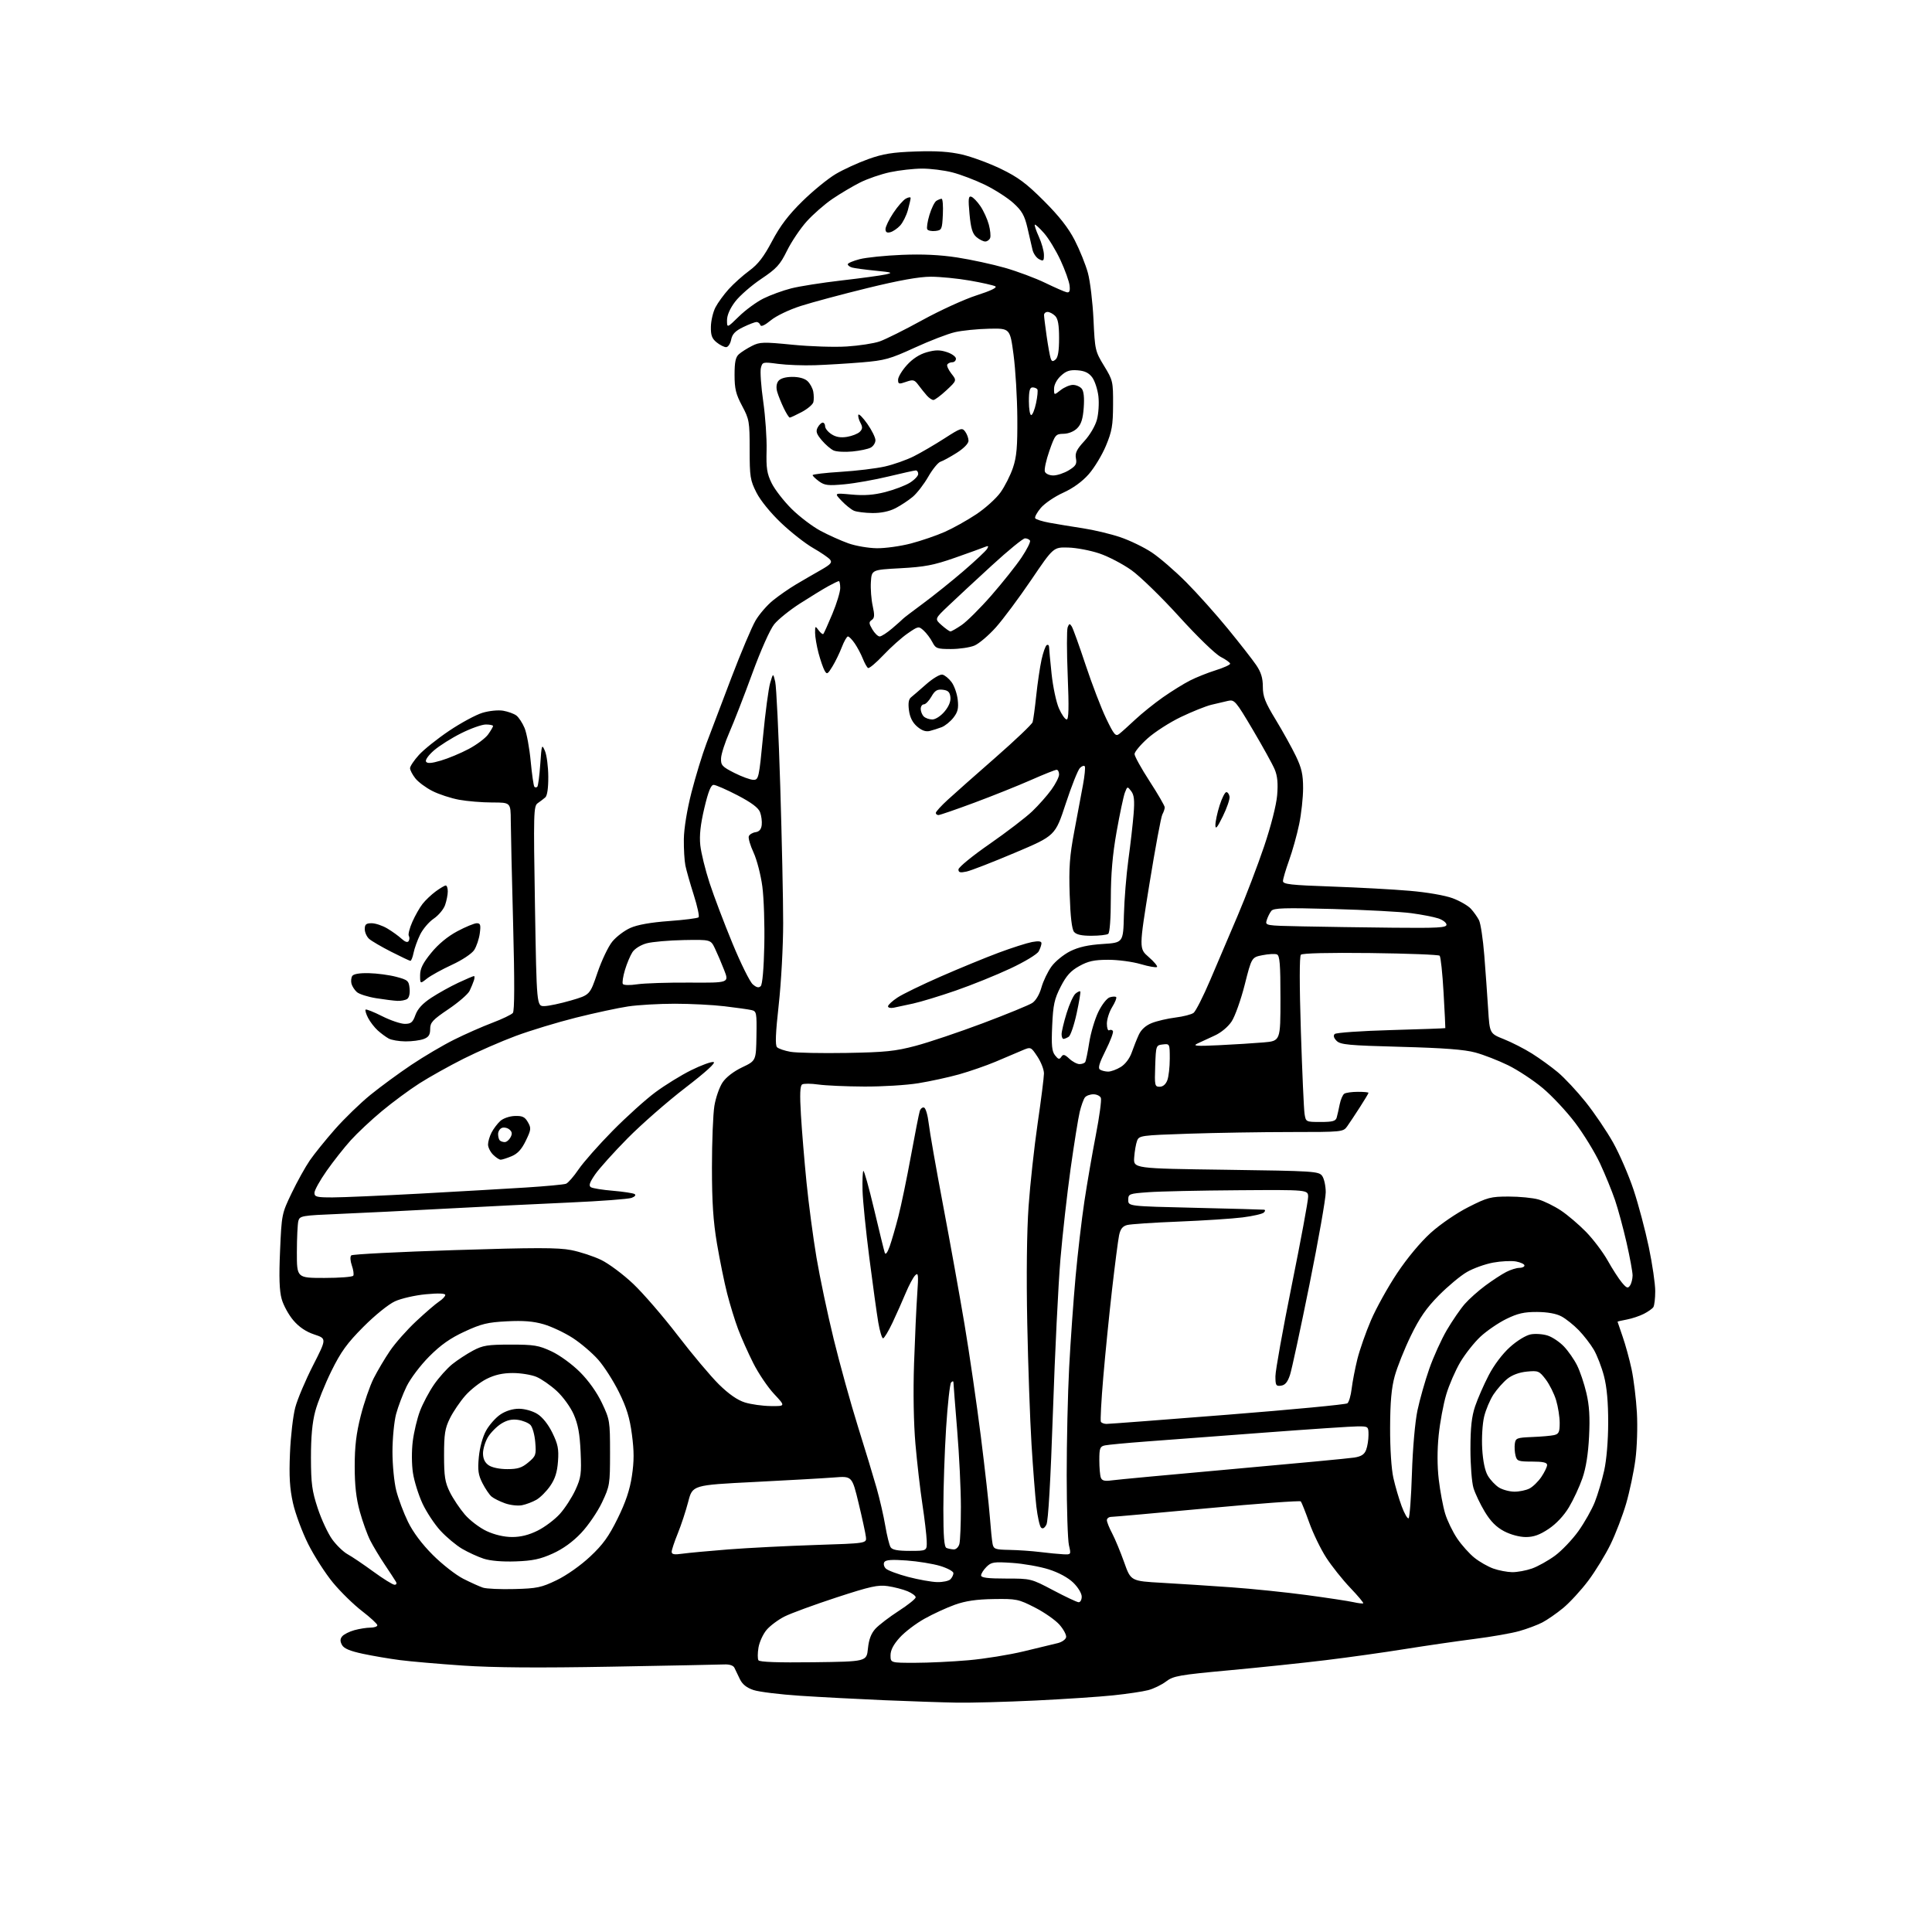 <?xml version="1.0" encoding="UTF-8" standalone="no"?>
<svg 
  version="1.1" 
  xmlns="http://www.w3.org/2000/svg" 
  xmlns:xlink="http://www.w3.org/1999/xlink" 
  xmlns:svg="http://www.w3.org/2000/svg"
  xmlns:rdf="http://www.w3.org/1999/02/22-rdf-syntax-ns#"
  xmlns:cc="http://creativecommons.org/ns#"
  xmlns:dc="http://purl.org/dc/elements/1.1/"
  viewBox="0 0 768 768"
  width="768"
  height="768"
>
<style>svg {background-color: white; }</style>"
<path stroke="none" fill="black" fill-rule="evenodd" d="M380.50,676.83C375.00,676.74 361.95,676.30 351.50,675.86C341.05,675.41 325.98,674.62 318.00,674.09C310.02,673.57 301.72,672.54 299.54,671.82C296.82,670.92 295.11,669.55 294.12,667.50C293.33,665.85 292.36,663.83 291.96,663.00C291.52,662.05 290.00,661.55 287.88,661.64C286.02,661.72 265.82,662.12 243.00,662.53C213.96,663.05 196.24,662.92 184.00,662.09C174.38,661.43 163.12,660.46 159.00,659.92C154.88,659.39 148.24,658.26 144.25,657.41C139.05,656.30 136.69,655.30 135.93,653.87C135.15,652.42 135.18,651.48 136.04,650.45C136.69,649.67 138.86,648.58 140.86,648.02C142.86,647.47 145.74,647.01 147.25,647.01C148.76,647.00 150.00,646.58 150.00,646.06C150.00,645.54 147.27,643.01 143.93,640.44C140.59,637.88 135.39,632.79 132.37,629.14C129.35,625.49 124.92,618.59 122.52,613.81C120.13,609.03 117.40,601.69 116.46,597.48C115.17,591.66 114.88,586.95 115.27,577.67C115.54,570.98 116.49,562.80 117.37,559.50C118.24,556.20 121.42,548.69 124.42,542.81C129.87,532.12 129.87,532.12 124.95,530.48C121.65,529.39 118.90,527.54 116.63,524.88C114.76,522.70 112.66,518.87 111.97,516.38C111.05,513.12 110.87,507.71 111.33,497.20C111.95,482.76 112.01,482.45 115.94,474.27C118.13,469.71 121.38,463.86 123.16,461.27C124.94,458.68 129.46,453.09 133.19,448.85C136.93,444.61 143.25,438.48 147.24,435.24C151.24,431.99 158.56,426.62 163.53,423.29C168.50,419.96 176.15,415.45 180.53,413.27C184.91,411.09 191.73,408.08 195.68,406.59C199.62,405.10 203.31,403.33 203.87,402.66C204.55,401.84 204.58,390.27 203.98,367.47C203.48,348.79 203.06,330.24 203.04,326.25C203.00,319.00 203.00,319.00 195.68,319.00C191.66,319.00 185.72,318.51 182.47,317.91C179.23,317.31 174.47,315.75 171.89,314.44C169.31,313.14 166.25,310.87 165.10,309.40C163.94,307.93 163.00,306.12 163.00,305.37C163.00,304.62 164.58,302.25 166.52,300.11C168.45,297.97 173.86,293.65 178.53,290.51C183.20,287.37 189.16,284.15 191.76,283.36C194.43,282.55 198.03,282.19 200.00,282.52C201.93,282.85 204.28,283.70 205.24,284.41C206.20,285.12 207.67,287.36 208.52,289.39C209.37,291.42 210.47,297.38 210.96,302.64C211.46,307.90 212.12,312.46 212.43,312.77C212.75,313.08 213.27,313.07 213.59,312.74C213.91,312.42 214.44,308.41 214.76,303.83C215.30,295.93 215.40,295.65 216.62,298.50C217.33,300.15 217.93,304.74 217.95,308.71C217.98,313.29 217.54,316.31 216.75,316.99C216.06,317.59 214.71,318.62 213.75,319.28C212.11,320.42 212.04,323.06 212.66,360.25C213.33,400.00 213.33,400.00 216.41,399.94C218.11,399.91 222.88,398.89 227.00,397.69C234.50,395.50 234.50,395.50 237.50,386.67C239.15,381.82 241.80,376.25 243.39,374.31C244.97,372.36 248.22,369.90 250.61,368.85C253.45,367.59 258.78,366.65 265.98,366.13C272.04,365.69 277.31,365.02 277.70,364.64C278.08,364.25 277.21,360.24 275.77,355.72C274.33,351.20 272.84,345.95 272.45,344.05C272.07,342.15 271.79,337.43 271.84,333.55C271.90,329.30 273.10,321.94 274.87,315.00C276.49,308.68 279.17,299.90 280.83,295.50C282.49,291.10 286.95,279.35 290.74,269.39C294.54,259.43 298.85,249.22 300.33,246.70C301.80,244.18 304.92,240.57 307.26,238.68C309.59,236.78 313.75,233.90 316.50,232.27C319.25,230.64 323.66,228.08 326.31,226.58C330.23,224.35 330.90,223.59 329.94,222.43C329.29,221.65 326.26,219.58 323.20,217.83C320.13,216.07 314.42,211.60 310.50,207.87C306.29,203.87 302.28,198.94 300.69,195.79C298.22,190.91 298.00,189.49 298.00,178.72C298.00,167.57 297.84,166.67 295.00,161.34C292.52,156.70 292.00,154.55 292.00,149.01C292.00,143.88 292.41,141.95 293.75,140.78C294.71,139.93 297.03,138.46 298.91,137.51C302.02,135.93 303.43,135.89 315.07,137.04C322.08,137.74 331.80,138.05 336.66,137.73C341.52,137.42 347.38,136.52 349.67,135.72C351.97,134.93 359.62,131.12 366.67,127.24C373.73,123.36 383.44,118.93 388.25,117.39C393.83,115.60 396.52,114.31 395.65,113.82C394.90,113.40 390.34,112.37 385.51,111.53C380.69,110.69 373.70,110.00 369.99,110.00C365.39,110.00 357.42,111.43 344.87,114.50C334.77,116.97 322.82,120.18 318.33,121.62C313.66,123.12 308.55,125.57 306.40,127.34C303.99,129.33 302.50,130.00 302.24,129.22C302.02,128.55 301.34,128.00 300.73,128.00C300.13,128.00 297.74,128.91 295.43,130.03C292.27,131.56 291.09,132.80 290.64,135.03C290.32,136.66 289.41,138.00 288.64,138.00C287.86,138.00 286.16,137.14 284.86,136.09C283.00,134.58 282.52,133.26 282.59,129.84C282.64,127.45 283.46,124.01 284.40,122.19C285.34,120.37 287.72,117.11 289.67,114.94C291.63,112.77 295.32,109.47 297.88,107.59C301.35,105.04 303.62,102.09 306.92,95.84C310.12,89.79 313.42,85.44 318.96,80.00C323.15,75.88 329.12,71.01 332.21,69.18C335.30,67.35 341.13,64.68 345.17,63.24C351.03,61.14 354.81,60.53 364.00,60.22C372.30,59.93 377.45,60.28 382.50,61.45C386.35,62.35 393.28,64.91 397.91,67.15C404.68,70.42 408.01,72.90 414.97,79.86C421.03,85.91 424.70,90.59 427.22,95.50C429.20,99.35 431.56,105.20 432.46,108.50C433.36,111.80 434.35,120.12 434.68,127.00C435.24,139.15 435.36,139.66 438.88,145.43C442.39,151.17 442.50,151.66 442.46,160.93C442.43,169.09 442.01,171.49 439.62,177.21C438.08,180.91 435.00,185.99 432.78,188.51C430.19,191.45 426.55,194.09 422.60,195.88C419.22,197.41 415.23,200.13 413.72,201.92C412.22,203.71 411.22,205.55 411.51,206.02C411.80,206.48 414.39,207.30 417.27,207.82C420.15,208.35 426.07,209.32 430.44,209.99C434.81,210.65 441.51,212.25 445.32,213.54C449.14,214.83 454.79,217.57 457.87,219.62C460.96,221.67 467.10,226.98 471.52,231.42C475.94,235.86 483.42,244.22 488.14,250.00C492.87,255.78 497.92,262.25 499.37,264.39C501.29,267.22 502.00,269.55 502.00,272.98C502.00,276.87 502.88,279.13 507.11,286.09C509.92,290.72 513.52,297.20 515.11,300.50C517.42,305.30 518.00,307.86 518.00,313.29C518.00,317.03 517.30,323.50 516.43,327.67C515.57,331.83 513.77,338.28 512.43,341.99C511.10,345.71 510.00,349.42 510.00,350.24C510.00,351.50 513.09,351.85 529.25,352.41C539.84,352.78 553.85,353.54 560.38,354.11C567.31,354.70 574.44,355.94 577.47,357.07C580.33,358.14 583.59,360.03 584.71,361.26C585.83,362.49 587.28,364.52 587.92,365.78C588.57,367.03 589.52,373.33 590.03,379.78C590.54,386.22 591.23,395.85 591.56,401.17C592.17,410.84 592.17,410.84 597.84,413.10C600.95,414.34 605.98,416.91 609.00,418.81C612.02,420.71 616.64,424.05 619.26,426.24C621.88,428.42 626.85,433.74 630.31,438.06C633.77,442.39 638.69,449.65 641.25,454.21C643.80,458.77 647.46,467.23 649.38,473.00C651.30,478.77 654.02,489.02 655.43,495.77C656.84,502.51 657.99,510.39 657.98,513.27C657.98,516.14 657.64,519.00 657.23,519.61C656.83,520.22 655.13,521.42 653.47,522.27C651.80,523.13 648.76,524.14 646.72,524.53C644.67,524.91 643.00,525.30 643.00,525.40C643.00,525.49 643.91,528.16 645.02,531.32C646.13,534.48 647.73,540.32 648.58,544.29C649.42,548.25 650.37,556.00 650.69,561.50C651.01,567.14 650.75,575.33 650.09,580.28C649.45,585.11 647.80,592.93 646.43,597.66C645.05,602.39 642.26,609.69 640.22,613.88C638.18,618.07 634.19,624.58 631.36,628.35C628.53,632.12 624.04,637.00 621.39,639.20C618.73,641.39 614.96,644.00 613.00,645.00C611.04,646.00 606.98,647.52 603.97,648.37C600.96,649.23 592.88,650.65 586.00,651.52C579.12,652.40 566.75,654.20 558.50,655.52C550.25,656.85 536.08,658.84 527.00,659.94C517.92,661.05 500.65,662.86 488.60,663.97C468.66,665.81 466.42,666.21 463.53,668.41C461.79,669.74 458.59,671.29 456.43,671.86C454.27,672.43 448.00,673.36 442.50,673.93C437.00,674.51 423.05,675.43 411.50,675.99C399.95,676.54 386.00,676.92 380.50,676.83zM323.32,660.77C344.50,660.50 344.50,660.50 345.02,655.31C345.39,651.67 346.29,649.31 348.02,647.42C349.39,645.95 353.54,642.77 357.25,640.37C360.96,637.98 364.00,635.54 364.00,634.96C364.00,634.37 362.54,633.29 360.75,632.54C358.96,631.80 355.45,630.88 352.93,630.51C349.04,629.93 346.01,630.60 332.43,635.04C323.67,637.91 314.42,641.30 311.88,642.58C309.34,643.86 306.12,646.26 304.72,647.92C303.33,649.57 301.88,652.73 301.51,654.93C301.14,657.13 301.13,659.40 301.49,659.98C301.92,660.69 309.25,660.95 323.32,660.77zM363.75,660.99C369.11,660.99 378.68,660.53 385.00,659.97C391.32,659.42 401.23,657.82 407.00,656.42C412.77,655.03 418.85,653.56 420.49,653.16C422.14,652.76 423.63,651.70 423.80,650.81C423.97,649.92 422.78,647.69 421.16,645.85C419.54,644.01 415.13,640.92 411.36,639.00C404.85,635.68 404.03,635.51 395.00,635.65C388.19,635.75 383.83,636.39 379.60,637.90C376.36,639.05 370.91,641.56 367.50,643.47C364.08,645.37 359.65,648.75 357.65,650.97C355.16,653.72 354.00,655.96 354.00,658.00C354.00,661.00 354.00,661.00 363.75,660.99zM541.91,637.34C542.13,637.16 539.81,634.38 536.74,631.17C533.67,627.95 529.37,622.55 527.18,619.16C525.00,615.78 521.96,609.52 520.44,605.25C518.92,600.99 517.41,597.20 517.09,596.83C516.76,596.46 500.07,597.69 480.00,599.56C459.93,601.43 442.71,602.97 441.75,602.98C440.79,602.99 440.00,603.58 440.00,604.29C440.00,605.00 440.94,607.36 442.10,609.54C443.25,611.72 445.39,616.88 446.86,621.00C449.51,628.50 449.51,628.50 462.01,629.20C468.88,629.59 481.25,630.39 489.50,630.98C497.75,631.57 511.25,632.96 519.50,634.07C527.75,635.18 536.08,636.44 538.00,636.88C539.92,637.31 541.68,637.52 541.91,637.34zM428.75,636.91C429.44,636.96 430.00,635.96 430.00,634.70C430.00,633.39 428.54,630.98 426.64,629.13C424.56,627.12 420.83,625.10 416.89,623.85C413.37,622.73 406.85,621.58 402.38,621.28C395.03,620.79 394.06,620.94 392.13,622.87C390.96,624.04 390.00,625.56 390.00,626.25C390.00,627.17 392.65,627.50 399.92,627.50C409.80,627.50 409.88,627.52 418.67,632.16C423.53,634.73 428.06,636.87 428.75,636.91zM204.50,631.67C213.46,631.44 215.21,631.07 221.29,628.14C225.21,626.25 230.82,622.30 234.56,618.79C239.67,614.02 242.00,610.78 245.53,603.61C248.72,597.14 250.36,592.25 251.19,586.74C252.08,580.84 252.08,576.89 251.20,570.24C250.33,563.61 249.09,559.56 246.07,553.45C243.89,549.02 240.17,543.20 237.81,540.52C235.45,537.84 230.89,533.95 227.68,531.87C224.46,529.79 219.29,527.35 216.17,526.43C212.02,525.22 208.08,524.90 201.50,525.24C193.84,525.63 191.34,526.24 184.70,529.31C179.01,531.94 175.20,534.62 170.63,539.21C167.12,542.73 163.16,547.98 161.62,551.13C160.11,554.23 158.24,559.18 157.45,562.13C156.67,565.08 156.02,571.79 156.01,577.04C156.01,582.34 156.68,589.23 157.52,592.54C158.36,595.82 160.45,601.40 162.18,604.94C164.20,609.09 167.72,613.79 172.05,618.12C175.76,621.83 181.20,626.08 184.15,627.58C187.09,629.07 190.62,630.67 192.00,631.12C193.38,631.57 199.00,631.82 204.50,631.67zM156.81,629.96C157.58,629.98 157.82,629.49 157.38,628.75C156.98,628.06 154.99,625.02 152.97,622.00C150.94,618.98 148.33,614.63 147.17,612.35C146.01,610.07 144.15,604.91 143.03,600.87C141.58,595.62 141.00,590.52 141.00,582.90C141.00,574.96 141.61,569.85 143.40,562.79C144.72,557.58 147.03,550.89 148.54,547.91C150.05,544.93 152.96,540.01 155.03,536.97C157.09,533.93 161.77,528.64 165.43,525.22C169.09,521.79 173.19,518.27 174.54,517.38C175.89,516.50 177.00,515.32 177.00,514.77C177.00,514.12 174.25,514.02 169.26,514.49C165.00,514.89 159.49,516.15 157.01,517.29C154.45,518.46 149.03,522.84 144.46,527.43C137.96,533.96 135.53,537.32 131.74,545.00C129.16,550.23 126.27,557.42 125.32,561.00C124.12,565.49 123.60,571.21 123.61,579.50C123.64,589.78 124.02,592.66 126.31,599.59C127.78,604.04 130.37,609.59 132.06,611.93C133.75,614.26 136.51,616.92 138.19,617.84C139.86,618.75 144.44,621.84 148.37,624.71C152.29,627.57 156.09,629.94 156.81,629.96zM372.55,628.91C374.78,628.96 377.14,628.46 377.80,627.80C378.46,627.14 379.00,626.03 379.00,625.34C379.00,624.65 376.64,623.37 373.75,622.49C370.86,621.62 364.85,620.64 360.39,620.32C354.50,619.89 352.08,620.06 351.53,620.96C351.11,621.64 351.38,622.79 352.13,623.53C352.88,624.27 356.88,625.76 361.00,626.85C365.12,627.93 370.32,628.86 372.55,628.91zM601.12,624.96C603.12,624.98 606.65,624.33 608.98,623.51C611.31,622.69 615.43,620.39 618.13,618.41C620.83,616.42 625.02,612.02 627.45,608.63C629.87,605.23 632.80,600.04 633.97,597.07C635.14,594.11 636.80,588.50 637.68,584.60C638.63,580.33 639.27,572.72 639.28,565.50C639.29,557.41 638.75,551.39 637.61,547.02C636.69,543.46 634.86,538.74 633.56,536.52C632.26,534.31 629.56,530.81 627.55,528.75C625.55,526.69 622.47,524.23 620.70,523.29C618.64,522.18 615.18,521.56 611.00,521.53C605.86,521.51 603.31,522.09 598.78,524.31C595.64,525.85 591.03,529.00 588.54,531.31C586.06,533.61 582.43,538.20 580.48,541.49C578.54,544.78 576.02,550.57 574.90,554.35C573.77,558.13 572.42,565.40 571.90,570.49C571.29,576.43 571.30,582.78 571.93,588.13C572.47,592.73 573.61,598.82 574.46,601.65C575.32,604.48 577.48,608.95 579.26,611.58C581.04,614.21 584.13,617.66 586.13,619.25C588.12,620.85 591.50,622.77 593.63,623.53C595.76,624.29 599.13,624.93 601.12,624.96zM205.00,620.68C199.70,620.87 194.92,620.46 192.29,619.61C189.97,618.85 186.12,617.09 183.73,615.69C181.34,614.29 177.46,611.05 175.11,608.50C172.75,605.95 169.54,601.08 167.95,597.68C166.37,594.28 164.66,588.82 164.16,585.55C163.63,582.14 163.60,576.73 164.08,572.92C164.54,569.25 165.83,563.84 166.95,560.90C168.07,557.95 170.57,553.24 172.50,550.43C174.44,547.61 177.72,543.95 179.78,542.29C181.85,540.63 185.56,538.20 188.02,536.89C191.92,534.81 193.85,534.50 203.00,534.50C212.32,534.50 214.15,534.80 219.27,537.20C222.53,538.73 227.44,542.31 230.56,545.43C233.99,548.86 237.30,553.52 239.29,557.73C242.39,564.27 242.50,564.94 242.50,577.50C242.50,590.05 242.39,590.73 239.30,597.26C237.54,600.98 233.81,606.43 231.02,609.38C227.70,612.90 223.79,615.72 219.72,617.56C214.79,619.79 211.74,620.44 205.00,620.68zM271.25,617.62C273.59,617.29 281.80,616.53 289.50,615.92C297.20,615.32 312.73,614.53 324.00,614.16C344.50,613.50 344.50,613.50 344.22,611.00C344.07,609.62 342.77,603.61 341.33,597.63C338.71,586.75 338.71,586.75 331.60,587.31C327.70,587.62 313.43,588.43 299.90,589.11C275.29,590.35 275.29,590.35 273.58,596.97C272.63,600.61 270.77,606.27 269.44,609.54C268.10,612.82 267.01,616.11 267.00,616.86C267.00,617.90 268.03,618.08 271.25,617.62zM422.64,617.85C425.78,618.00 425.79,617.99 424.92,614.25C424.44,612.19 424.04,599.70 424.03,586.50C424.02,573.30 424.46,553.95 425.01,543.50C425.56,533.05 426.71,516.85 427.56,507.50C428.41,498.15 429.99,484.65 431.07,477.50C432.15,470.35 434.19,458.52 435.61,451.21C437.03,443.91 437.93,437.27 437.62,436.46C437.32,435.66 435.98,435.00 434.65,435.00C433.33,435.00 431.80,435.56 431.27,436.25C430.73,436.94 429.80,439.52 429.20,442.00C428.61,444.48 426.98,454.60 425.59,464.50C424.21,474.40 422.38,490.60 421.54,500.50C420.70,510.40 419.35,537.72 418.56,561.21C417.62,588.72 416.70,604.69 415.96,606.07C415.20,607.49 414.48,607.88 413.83,607.23C413.28,606.68 412.45,602.92 411.97,598.87C411.50,594.82 410.63,583.66 410.04,574.08C409.45,564.49 408.69,542.89 408.35,526.08C407.97,506.92 408.17,489.53 408.88,479.50C409.50,470.70 411.13,455.85 412.49,446.50C413.86,437.15 414.98,428.25 414.99,426.73C415.00,425.20 413.83,422.18 412.39,420.01C409.78,416.07 409.78,416.07 406.14,417.64C404.14,418.51 399.45,420.50 395.72,422.06C391.98,423.63 385.48,425.88 381.27,427.07C377.05,428.25 369.75,429.84 365.05,430.60C360.35,431.37 350.65,431.96 343.50,431.92C336.35,431.89 328.14,431.52 325.27,431.11C322.39,430.70 319.51,430.69 318.87,431.08C318.03,431.60 317.89,434.96 318.38,443.15C318.75,449.39 319.75,461.48 320.60,470.00C321.45,478.52 323.23,491.97 324.56,499.87C325.89,507.77 328.98,522.40 331.42,532.37C333.86,542.34 338.18,557.92 341.02,567.00C343.87,576.08 347.22,587.11 348.47,591.53C349.72,595.95 351.28,602.71 351.92,606.56C352.57,610.40 353.52,614.22 354.02,615.03C354.67,616.09 356.81,616.50 361.71,616.50C368.50,616.50 368.50,616.50 368.38,612.50C368.31,610.30 367.55,603.77 366.67,598.00C365.79,592.23 364.55,581.42 363.90,574.00C363.18,565.69 362.97,553.38 363.35,542.00C363.70,531.83 364.26,519.45 364.61,514.50C365.16,506.60 365.05,505.68 363.77,507.00C362.97,507.82 361.29,510.98 360.03,514.00C358.77,517.02 356.42,522.31 354.80,525.75C353.18,529.19 351.48,532.00 351.03,532.00C350.58,532.00 349.73,529.19 349.14,525.75C348.55,522.31 346.95,510.73 345.57,500.00C344.19,489.27 342.98,477.23 342.87,473.24C342.77,469.25 342.92,465.75 343.20,465.46C343.49,465.17 345.41,472.04 347.47,480.72C349.52,489.40 351.43,497.18 351.71,498.00C352.02,498.94 352.75,498.00 353.65,495.50C354.43,493.30 356.00,487.90 357.13,483.50C358.26,479.10 360.50,468.30 362.11,459.50C363.72,450.70 365.30,442.69 365.61,441.69C365.92,440.70 366.69,440.06 367.33,440.28C367.98,440.49 368.80,443.33 369.18,446.58C369.55,449.84 372.11,464.43 374.87,479.00C377.63,493.57 381.48,514.95 383.42,526.50C385.36,538.05 388.27,558.08 389.90,571.00C391.52,583.92 393.14,598.33 393.48,603.00C393.83,607.67 394.32,612.51 394.57,613.75C394.99,615.78 395.65,616.01 401.27,616.11C404.70,616.17 410.20,616.55 413.50,616.96C416.80,617.37 420.92,617.77 422.64,617.85zM379.13,615.92C380.03,615.96 381.04,614.99 381.37,613.75C381.70,612.51 381.97,605.88 381.97,599.00C381.97,592.12 381.31,578.40 380.49,568.50C379.68,558.60 379.01,550.07 379.01,549.55C379.00,548.95 378.66,548.95 378.09,549.55C377.59,550.07 376.69,558.22 376.09,567.65C375.49,577.08 375.00,591.56 375.00,599.82C375.00,610.89 375.33,614.97 376.25,615.34C376.94,615.62 378.24,615.88 379.13,615.92zM203.55,610.99C206.99,611.00 210.25,610.18 213.74,608.44C216.56,607.04 220.53,604.05 222.55,601.81C224.57,599.57 227.35,595.28 228.73,592.28C230.98,587.37 231.18,585.87 230.80,577.16C230.48,569.97 229.78,566.17 228.07,562.27C226.79,559.35 223.81,555.24 221.33,552.95C218.88,550.69 215.24,548.16 213.23,547.32C211.23,546.49 207.01,545.80 203.85,545.80C199.84,545.80 196.71,546.50 193.43,548.14C190.86,549.43 187.05,552.41 184.97,554.77C182.89,557.14 180.14,561.19 178.86,563.78C176.88,567.77 176.52,570.04 176.52,578.50C176.52,586.92 176.89,589.23 178.82,593.14C180.08,595.69 182.75,599.68 184.75,602.02C186.75,604.36 190.66,607.33 193.44,608.63C196.64,610.11 200.36,610.98 203.55,610.99zM606.54,611.00C604.06,611.00 600.50,610.05 597.91,608.69C594.80,607.05 592.53,604.77 590.22,600.94C588.42,597.95 586.40,593.70 585.73,591.50C585.06,589.30 584.52,582.33 584.52,576.00C584.53,567.44 585.01,563.09 586.39,559.00C587.41,555.98 589.83,550.45 591.77,546.71C593.87,542.65 597.26,538.15 600.22,535.50C603.07,532.93 606.56,530.80 608.51,530.43C610.36,530.09 613.39,530.30 615.26,530.92C617.12,531.53 620.03,533.49 621.71,535.27C623.40,537.05 625.74,540.40 626.90,542.73C628.07,545.05 629.74,550.00 630.61,553.73C631.78,558.68 632.07,563.32 631.68,571.00C631.34,577.94 630.44,583.58 629.03,587.63C627.86,591.00 625.46,596.18 623.69,599.13C621.69,602.48 618.66,605.72 615.63,607.75C612.06,610.14 609.65,611.00 606.54,611.00zM559.93,603.54C560.36,603.28 560.96,595.29 561.26,585.78C561.58,575.73 562.50,565.22 563.46,560.67C564.37,556.36 566.48,548.93 568.14,544.17C569.80,539.40 572.96,532.44 575.15,528.70C577.35,524.96 580.56,520.29 582.29,518.32C584.02,516.35 587.70,513.07 590.47,511.03C593.23,508.98 596.94,506.56 598.70,505.65C600.46,504.74 602.82,504.00 603.95,504.00C605.08,504.00 606.00,503.57 606.00,503.05C606.00,502.52 604.50,501.81 602.66,501.46C600.83,501.12 596.71,501.32 593.51,501.91C590.31,502.50 585.63,504.19 583.10,505.66C580.57,507.12 575.55,511.31 571.95,514.95C566.98,519.98 564.29,523.87 560.81,531.04C558.28,536.24 555.42,543.42 554.43,547.00C553.12,551.75 552.63,557.27 552.59,567.50C552.56,575.77 553.09,583.95 553.89,587.50C554.63,590.80 556.11,595.87 557.19,598.76C558.27,601.66 559.50,603.81 559.93,603.54zM207.50,598.35C205.85,598.67 202.81,598.33 200.74,597.58C198.67,596.84 196.28,595.65 195.42,594.93C194.56,594.22 192.93,591.82 191.80,589.61C190.11,586.30 189.85,584.46 190.34,579.21C190.70,575.42 191.86,571.16 193.22,568.71C194.47,566.44 197.03,563.55 198.90,562.29C201.03,560.86 203.78,560.00 206.28,560.00C208.55,560.00 211.69,560.88 213.58,562.05C215.65,563.33 217.91,566.17 219.57,569.56C221.79,574.10 222.17,576.00 221.81,580.92C221.50,585.22 220.65,587.89 218.71,590.69C217.25,592.81 214.80,595.27 213.27,596.16C211.75,597.04 209.15,598.03 207.50,598.35zM602.00,592.96C603.92,592.97 606.61,592.41 607.97,591.72C609.33,591.03 611.47,588.95 612.72,587.09C613.97,585.23 615.00,583.10 615.00,582.35C615.00,581.37 613.38,581.00 609.02,581.00C603.54,581.00 602.99,580.80 602.44,578.60C602.11,577.28 601.98,575.15 602.17,573.85C602.47,571.69 603.02,571.48 609.00,571.24C612.58,571.10 616.51,570.76 617.75,570.48C619.66,570.04 620.00,569.30 620.00,565.64C620.00,563.26 619.36,559.20 618.58,556.61C617.81,554.03 615.94,550.30 614.45,548.34C611.87,544.96 611.47,544.80 606.96,545.23C603.95,545.52 601.09,546.57 599.21,548.09C597.56,549.42 595.08,552.22 593.69,554.32C592.30,556.43 590.62,560.41 589.96,563.17C589.29,565.95 588.95,571.64 589.20,575.89C589.49,580.82 590.29,584.69 591.45,586.64C592.44,588.31 594.43,590.42 595.87,591.32C597.32,592.21 600.08,592.95 602.00,592.96zM441.86,588.48C443.86,588.19 465.52,586.17 490.00,583.98C514.48,581.80 536.22,579.74 538.31,579.41C541.15,578.96 542.36,578.17 543.06,576.34C543.58,574.98 544.00,572.32 544.00,570.43C544.00,567.07 543.92,567.00 539.81,567.00C537.51,567.00 520.75,568.12 502.56,569.49C484.38,570.85 463.20,572.44 455.50,573.03C447.80,573.61 440.49,574.30 439.25,574.56C437.25,574.98 437.00,575.65 437.00,580.44C437.00,583.41 437.27,586.55 437.61,587.41C438.06,588.59 439.13,588.86 441.86,588.48zM201.65,584.00C205.83,584.00 207.47,583.47 210.03,581.32C213.03,578.80 213.19,578.32 212.77,573.27C212.53,570.32 211.66,567.23 210.84,566.42C210.03,565.60 207.82,564.70 205.93,564.42C203.52,564.06 201.53,564.51 199.24,565.94C197.45,567.06 195.09,569.45 193.99,571.24C192.90,573.03 192.01,575.94 192.00,577.69C192.00,579.86 192.71,581.39 194.22,582.44C195.54,583.37 198.56,584.00 201.65,584.00zM439.81,566.03C440.74,566.04 462.43,564.40 488.00,562.37C513.58,560.35 535.00,558.31 535.61,557.84C536.22,557.37 536.99,554.74 537.31,552.00C537.64,549.25 538.66,543.97 539.58,540.25C540.51,536.54 542.94,529.58 545.00,524.79C547.06,520.00 551.72,511.60 555.37,506.12C559.35,500.14 564.69,493.73 568.72,490.09C572.53,486.65 579.02,482.21 583.71,479.84C591.30,475.99 592.60,475.65 599.74,475.65C604.01,475.65 609.33,476.17 611.56,476.81C613.79,477.45 617.79,479.41 620.45,481.17C623.11,482.93 627.62,486.77 630.48,489.70C633.33,492.62 637.21,497.76 639.09,501.10C640.96,504.45 643.50,508.38 644.73,509.84C646.62,512.09 647.12,512.27 647.97,511.00C648.52,510.18 648.97,508.38 648.98,507.00C648.98,505.62 647.90,499.77 646.59,494.00C645.27,488.23 643.20,480.57 641.98,477.00C640.76,473.43 638.09,466.90 636.05,462.50C634.00,458.10 629.53,450.80 626.12,446.29C622.70,441.77 616.89,435.56 613.20,432.49C609.52,429.41 603.35,425.35 599.50,423.46C595.65,421.58 589.80,419.29 586.50,418.40C582.16,417.21 573.94,416.59 556.78,416.13C536.10,415.58 532.85,415.28 531.33,413.76C530.20,412.63 529.93,411.67 530.56,411.04C531.10,410.50 541.19,409.80 553.00,409.47C564.80,409.14 574.50,408.79 574.54,408.69C574.59,408.58 574.28,402.23 573.84,394.58C573.41,386.92 572.71,380.32 572.28,379.91C571.85,379.50 559.48,379.03 544.78,378.85C528.17,378.66 517.71,378.91 517.12,379.52C516.53,380.13 516.53,391.48 517.12,410.00C517.64,426.23 518.30,440.96 518.58,442.75C519.09,445.99 519.11,446.00 524.98,446.00C529.73,446.00 530.96,445.66 531.36,444.25C531.63,443.29 532.17,440.93 532.55,439.00C532.94,437.07 533.76,435.17 534.38,434.77C534.99,434.36 537.41,434.02 539.75,434.02C542.09,434.01 544.00,434.19 544.00,434.41C544.00,434.64 542.45,437.23 540.56,440.16C538.67,443.10 536.40,446.51 535.52,447.75C533.94,449.96 533.53,450.00 513.11,450.00C501.68,450.00 483.44,450.30 472.57,450.66C453.53,451.30 452.80,451.40 452.00,453.49C451.55,454.69 451.03,457.65 450.86,460.08C450.54,464.50 450.54,464.50 487.35,465.00C522.33,465.48 524.23,465.60 525.58,467.44C526.36,468.51 527.00,471.44 527.00,473.95C527.00,476.47 524.10,492.93 520.55,510.54C517.00,528.15 513.51,544.35 512.80,546.53C511.86,549.39 510.87,550.59 509.25,550.82C507.23,551.11 507.00,550.72 507.00,547.08C507.00,544.85 509.93,528.54 513.50,510.85C517.08,493.15 520.00,477.38 520.00,475.81C520.00,472.94 520.00,472.94 492.25,473.14C476.99,473.24 460.90,473.59 456.50,473.92C448.79,474.48 448.50,474.59 448.50,477.00C448.50,479.50 448.50,479.50 475.00,480.12C489.57,480.46 501.93,480.80 502.45,480.87C503.03,480.95 503.01,481.39 502.40,482.00C501.85,482.55 498.05,483.42 493.95,483.94C489.85,484.46 478.40,485.20 468.50,485.60C458.60,485.99 449.39,486.61 448.03,486.97C446.23,487.45 445.37,488.56 444.85,491.06C444.46,492.95 443.21,502.60 442.07,512.50C440.94,522.40 439.36,538.13 438.57,547.45C437.77,556.77 437.35,564.76 437.62,565.20C437.90,565.64 438.88,566.01 439.81,566.03zM306.39,558.93C312.27,559.00 312.27,559.00 307.71,554.12C305.20,551.44 301.48,545.93 299.44,541.87C297.39,537.82 294.68,531.73 293.41,528.35C292.14,524.98 290.18,518.61 289.06,514.22C287.93,509.83 286.12,500.89 285.01,494.37C283.51,485.45 283.01,477.90 283.01,464.00C283.01,453.82 283.45,442.85 283.98,439.60C284.51,436.36 285.97,432.18 287.22,430.30C288.62,428.21 291.63,425.89 295.02,424.28C300.54,421.65 300.54,421.65 300.70,411.83C300.85,402.49 300.75,401.98 298.68,401.51C297.48,401.24 292.69,400.56 288.03,400.01C283.37,399.45 274.45,399.00 268.22,399.00C261.98,399.00 253.65,399.48 249.69,400.07C245.74,400.66 236.43,402.66 229.00,404.52C221.57,406.38 210.78,409.66 205.00,411.81C199.22,413.96 189.88,418.04 184.23,420.88C178.58,423.72 170.71,428.12 166.73,430.66C162.75,433.20 156.04,438.16 151.81,441.68C147.58,445.19 142.01,450.42 139.42,453.29C136.84,456.15 132.53,461.61 129.86,465.41C127.19,469.21 125.00,473.14 125.00,474.16C125.00,475.78 125.87,476.00 132.25,475.99C136.24,475.98 151.88,475.30 167.00,474.48C182.12,473.65 201.03,472.56 209.00,472.06C216.97,471.55 224.18,470.88 225.00,470.56C225.83,470.24 228.08,467.66 230.00,464.83C231.93,462.00 238.00,455.12 243.50,449.54C249.00,443.96 256.65,437.06 260.50,434.21C264.35,431.35 270.75,427.40 274.73,425.43C278.71,423.46 282.72,421.99 283.64,422.17C284.72,422.38 280.75,426.01 272.41,432.43C265.31,437.88 255.00,446.91 249.50,452.47C244.00,458.04 238.18,464.52 236.56,466.87C234.35,470.10 233.94,471.34 234.90,471.94C235.59,472.37 239.54,473.01 243.67,473.35C247.80,473.70 251.66,474.29 252.26,474.66C252.90,475.06 252.41,475.67 251.05,476.18C249.79,476.64 238.80,477.47 226.63,478.01C214.46,478.55 192.35,479.64 177.50,480.44C162.65,481.24 143.45,482.19 134.84,482.55C119.93,483.17 119.15,483.31 118.60,485.35C118.29,486.53 118.02,492.11 118.01,497.75C118.00,508.00 118.00,508.00 128.94,508.00C134.96,508.00 140.13,507.60 140.43,507.11C140.73,506.63 140.48,504.79 139.86,503.04C139.23,501.23 139.13,499.50 139.63,499.03C140.11,498.58 158.52,497.64 180.55,496.94C212.87,495.91 221.85,495.91 227.05,496.93C230.60,497.62 235.97,499.39 238.99,500.85C242.00,502.31 247.73,506.58 251.71,510.35C255.69,514.12 263.66,523.35 269.41,530.85C275.17,538.36 282.53,547.11 285.77,550.31C289.71,554.18 293.14,556.57 296.09,557.49C298.51,558.25 303.15,558.90 306.39,558.93zM199.03,461.00C198.46,461.00 197.10,460.10 196.00,459.00C194.90,457.90 194.00,456.08 194.00,454.95C194.00,453.82 194.63,451.68 195.40,450.20C196.17,448.71 197.73,446.65 198.87,445.61C200.04,444.55 202.57,443.68 204.66,443.62C207.67,443.52 208.65,443.99 209.85,446.09C211.21,448.46 211.13,449.09 209.02,453.45C207.38,456.85 205.76,458.62 203.39,459.61C201.56,460.37 199.60,461.00 199.03,461.00zM200.63,454.00C201.35,454.00 202.39,453.15 202.94,452.11C203.70,450.70 203.58,449.90 202.49,448.99C201.69,448.32 200.34,448.04 199.51,448.36C198.68,448.68 198.00,449.78 198.00,450.80C198.00,451.83 198.30,452.97 198.67,453.33C199.03,453.70 199.92,454.00 200.63,454.00zM460.98,432.00C462.28,432.00 463.41,431.05 464.02,429.43C464.56,428.02 465.00,424.17 465.00,420.87C465.00,414.91 464.98,414.87 462.25,415.18C459.53,415.50 459.50,415.58 459.21,423.75C458.94,431.51 459.04,432.00 460.98,432.00zM440.50,425.98C441.60,425.99 443.85,425.17 445.50,424.16C447.31,423.05 449.04,420.77 449.87,418.41C450.62,416.26 451.89,413.07 452.69,411.33C453.64,409.27 455.45,407.64 457.84,406.68C459.87,405.87 464.10,404.88 467.23,404.49C470.36,404.10 473.61,403.27 474.46,402.64C475.31,402.01 478.31,396.10 481.12,389.50C483.94,382.90 488.85,371.38 492.03,363.89C495.22,356.41 499.92,344.08 502.49,336.49C505.26,328.28 507.36,320.02 507.69,316.10C508.08,311.40 507.81,308.46 506.72,305.87C505.89,303.87 501.97,296.79 498.03,290.12C491.24,278.65 490.71,278.03 488.18,278.60C486.71,278.93 483.70,279.64 481.50,280.17C479.30,280.71 473.86,282.89 469.42,285.02C464.97,287.15 459.01,290.99 456.17,293.54C453.32,296.10 451.00,298.89 451.00,299.75C451.00,300.61 453.70,305.49 457.00,310.58C460.30,315.67 463.00,320.33 463.00,320.93C463.00,321.54 462.57,322.81 462.05,323.76C461.53,324.72 459.23,337.11 456.93,351.29C452.76,377.08 452.76,377.08 456.63,380.44C458.76,382.29 460.24,384.07 459.93,384.39C459.61,384.72 456.68,384.20 453.43,383.25C450.17,382.29 444.35,381.52 440.50,381.53C434.94,381.54 432.58,382.06 429.03,384.03C425.61,385.92 423.88,387.85 421.63,392.24C419.13,397.12 418.63,399.42 418.26,407.74C417.91,415.58 418.13,417.89 419.39,419.50C420.68,421.14 421.13,421.25 421.88,420.11C422.62,418.98 423.20,419.11 425.08,420.86C426.34,422.04 428.17,423.00 429.13,423.00C430.09,423.00 431.11,422.63 431.39,422.17C431.68,421.71 432.39,418.23 432.99,414.42C433.58,410.61 435.20,405.16 436.58,402.30C437.98,399.40 439.99,396.82 441.12,396.46C442.24,396.11 443.39,396.06 443.69,396.36C443.99,396.65 443.28,398.43 442.11,400.32C440.95,402.20 440.00,405.17 440.00,406.93C440.00,408.68 440.42,409.86 440.93,409.54C441.44,409.23 442.11,409.36 442.40,409.84C442.70,410.33 441.40,413.80 439.50,417.57C436.96,422.63 436.38,424.62 437.28,425.19C437.95,425.62 439.40,425.97 440.50,425.98zM336.50,418.56C351.91,418.29 355.87,417.89 364.00,415.73C369.23,414.35 381.26,410.29 390.74,406.73C400.23,403.16 409.05,399.54 410.34,398.70C411.75,397.77 413.22,395.29 413.99,392.53C414.70,389.99 416.50,386.24 417.98,384.20C419.45,382.17 422.81,379.44 425.42,378.13C428.79,376.46 432.57,375.62 438.34,375.25C446.50,374.73 446.50,374.73 446.77,363.75C446.92,357.72 447.72,347.77 448.56,341.64C449.40,335.51 450.33,327.35 450.63,323.50C451.06,318.13 450.83,316.03 449.67,314.50C448.17,312.53 448.13,312.54 447.15,315.10C446.61,316.54 445.13,323.51 443.87,330.60C442.25,339.75 441.59,347.42 441.57,357.00C441.57,365.10 441.15,370.79 440.53,371.23C439.96,371.64 436.97,371.98 433.87,371.98C429.97,372.00 427.85,371.52 426.95,370.44C426.09,369.40 425.50,364.45 425.22,355.69C424.86,344.89 425.19,340.32 427.04,330.50C428.28,323.90 429.84,315.57 430.50,312.00C431.16,308.43 431.49,305.12 431.23,304.65C430.97,304.19 430.10,304.47 429.29,305.28C428.48,306.09 425.94,312.48 423.64,319.48C419.46,332.21 419.46,332.21 403.48,338.97C394.69,342.69 386.04,346.06 384.25,346.45C381.68,347.01 381.00,346.84 381.00,345.62C381.00,344.77 386.57,340.21 393.38,335.49C400.19,330.76 407.81,324.92 410.32,322.52C412.83,320.12 416.26,316.25 417.94,313.92C419.62,311.60 421.00,308.87 421.00,307.85C421.00,306.83 420.56,306.00 420.02,306.00C419.47,306.00 414.86,307.84 409.77,310.09C404.67,312.34 394.56,316.39 387.29,319.09C380.03,321.79 373.62,324.00 373.04,324.00C372.47,324.00 372.00,323.61 372.00,323.14C372.00,322.66 374.15,320.30 376.79,317.89C379.42,315.47 387.97,307.90 395.78,301.07C403.59,294.23 410.20,287.93 410.48,287.07C410.75,286.20 411.40,281.45 411.92,276.50C412.44,271.55 413.39,265.14 414.02,262.26C414.65,259.38 415.58,256.76 416.08,256.45C416.59,256.14 417.01,256.47 417.02,257.19C417.03,257.91 417.48,262.71 418.02,267.86C418.56,273.01 419.88,279.20 420.95,281.61C422.01,284.03 423.40,286.00 424.02,286.00C424.84,286.00 424.95,281.27 424.43,268.58C424.04,259.01 424.03,250.36 424.41,249.36C425.00,247.83 425.25,247.78 426.04,249.03C426.55,249.84 429.04,256.74 431.56,264.36C434.09,271.98 437.76,281.55 439.72,285.62C442.82,292.07 443.48,292.85 444.89,291.76C445.78,291.08 448.65,288.50 451.27,286.04C453.90,283.58 458.85,279.60 462.27,277.20C465.70,274.80 470.52,271.80 473.00,270.54C475.48,269.27 480.09,267.43 483.25,266.44C486.41,265.45 489.00,264.28 489.00,263.84C489.00,263.40 487.31,262.18 485.25,261.12C483.13,260.03 475.99,253.12 468.79,245.18C461.80,237.47 453.25,229.14 449.79,226.67C446.33,224.21 440.58,221.20 437.00,220.00C433.43,218.80 427.86,217.74 424.63,217.66C418.75,217.50 418.75,217.50 409.94,230.50C405.09,237.65 398.76,246.15 395.88,249.38C392.99,252.61 389.15,255.87 387.35,256.63C385.54,257.38 381.36,258.00 378.06,258.00C372.52,258.00 371.94,257.79 370.63,255.25C369.85,253.73 368.29,251.67 367.17,250.65C365.18,248.85 365.04,248.88 360.82,251.79C358.44,253.42 354.11,257.30 351.18,260.40C348.25,263.50 345.50,265.81 345.06,265.54C344.62,265.27 343.67,263.57 342.96,261.77C342.24,259.97 340.80,257.26 339.76,255.75C338.72,254.24 337.51,253.00 337.07,253.00C336.63,253.00 335.54,254.91 334.64,257.25C333.74,259.59 332.06,263.05 330.90,264.94C329.00,268.06 328.70,268.21 327.77,266.55C327.21,265.55 326.13,262.42 325.38,259.61C324.64,256.80 324.02,253.18 324.01,251.56C324.00,248.78 324.08,248.72 325.42,250.56C326.20,251.62 327.04,252.27 327.30,252.00C327.55,251.72 329.16,248.13 330.88,244.02C332.60,239.90 334.00,235.29 334.00,233.77C334.00,232.25 333.76,231.00 333.46,231.00C333.16,231.00 331.25,231.92 329.21,233.04C327.17,234.17 322.15,237.24 318.05,239.87C313.96,242.49 309.32,246.22 307.76,248.16C306.11,250.20 302.44,258.42 299.03,267.75C295.80,276.59 291.71,287.10 289.95,291.11C288.19,295.12 286.69,299.77 286.63,301.45C286.51,304.18 287.07,304.79 291.93,307.25C294.92,308.76 298.33,310.00 299.51,310.00C301.56,310.00 301.73,309.22 303.32,292.75C304.23,283.26 305.50,273.70 306.15,271.50C307.33,267.50 307.33,267.50 308.16,271.00C308.62,272.93 309.52,291.60 310.16,312.50C310.80,333.40 311.33,357.93 311.32,367.00C311.32,376.07 310.53,390.63 309.56,399.35C308.30,410.71 308.10,415.50 308.88,416.28C309.47,416.87 311.88,417.70 314.23,418.11C316.58,418.53 326.60,418.73 336.50,418.56zM484.50,415.49C490.55,415.20 498.54,414.70 502.25,414.38C509.00,413.80 509.00,413.80 509.00,396.87C509.00,383.18 508.73,379.83 507.58,379.39C506.80,379.09 504.23,379.23 501.86,379.70C497.55,380.55 497.55,380.55 494.79,391.46C493.27,397.46 490.93,404.02 489.60,406.03C488.16,408.20 485.40,410.50 482.84,411.66C480.45,412.74 477.38,414.16 476.00,414.82C473.96,415.79 475.51,415.92 484.50,415.49zM161.18,413.97C158.61,413.95 155.60,413.44 154.50,412.83C153.40,412.22 151.44,410.78 150.15,409.61C148.87,408.45 147.14,406.22 146.33,404.66C145.52,403.09 145.07,401.60 145.33,401.34C145.58,401.08 148.53,402.25 151.87,403.93C155.21,405.62 159.28,407.00 160.91,407.00C163.39,407.00 164.08,406.43 165.15,403.45C166.04,401.01 168.00,398.88 171.47,396.61C174.24,394.79 179.06,392.12 182.19,390.65C185.32,389.19 188.11,388.00 188.41,388.00C188.70,388.00 188.69,388.79 188.38,389.75C188.07,390.71 187.30,392.57 186.67,393.88C186.04,395.19 182.25,398.47 178.26,401.16C171.95,405.42 171.00,406.45 171.00,409.06C171.00,411.35 170.40,412.28 168.43,413.02C167.02,413.56 163.76,413.99 161.18,413.97zM422.75,412.98C422.34,412.99 422.00,412.15 422.00,411.11C422.00,410.06 422.90,406.29 424.00,402.73C425.10,399.16 426.69,395.67 427.53,394.98C428.36,394.28 429.22,393.89 429.43,394.11C429.63,394.32 428.98,398.28 427.97,402.90C426.97,407.52 425.55,411.67 424.82,412.13C424.09,412.59 423.16,412.98 422.75,412.98zM355.25,400.58C354.01,400.83 353.00,400.59 353.00,400.03C353.00,399.48 354.69,397.91 356.75,396.55C358.81,395.18 366.57,391.41 374.00,388.16C381.43,384.91 391.77,380.66 397.00,378.71C402.23,376.76 408.19,374.86 410.25,374.47C412.85,373.99 414.00,374.14 414.00,374.95C414.00,375.60 413.51,377.05 412.90,378.18C412.29,379.33 407.35,382.32 401.65,384.99C396.07,387.61 386.32,391.55 380.00,393.74C373.68,395.93 366.02,398.26 363.00,398.92C359.98,399.58 356.49,400.32 355.25,400.58zM158.00,397.86C156.62,397.81 152.80,397.33 149.50,396.80C146.20,396.27 142.76,395.17 141.85,394.36C140.94,393.54 139.98,392.05 139.72,391.05C139.46,390.04 139.59,388.66 140.02,387.97C140.52,387.17 142.91,386.76 146.65,386.85C149.87,386.92 154.75,387.57 157.50,388.30C162.12,389.52 162.52,389.87 162.82,392.95C163.02,394.95 162.62,396.63 161.82,397.13C161.10,397.59 159.38,397.92 158.00,397.86zM302.41,391.99C303.07,391.34 303.63,384.94 303.82,375.81C304.00,367.50 303.65,356.96 303.04,352.38C302.43,347.80 300.86,341.73 299.55,338.90C298.23,336.07 297.39,333.16 297.66,332.43C297.94,331.71 299.14,330.98 300.33,330.81C301.81,330.60 302.60,329.68 302.80,327.94C302.96,326.53 302.66,324.24 302.13,322.85C301.46,321.09 298.70,319.03 293.18,316.15C288.79,313.87 284.51,312.00 283.68,312.00C282.60,312.00 281.55,314.62 279.98,321.25C278.44,327.79 277.97,332.11 278.38,336.00C278.70,339.02 280.36,345.77 282.07,351.00C283.78,356.23 287.87,367.02 291.17,375.00C294.46,382.98 298.09,390.31 299.24,391.29C300.74,392.58 301.62,392.78 302.41,391.99zM253.32,391.27C256.17,390.85 265.55,390.54 274.18,390.60C289.85,390.70 289.85,390.70 287.86,385.60C286.77,382.79 285.12,378.93 284.19,377.00C282.50,373.50 282.50,373.50 271.82,373.69C265.94,373.80 259.30,374.38 257.06,374.98C254.71,375.62 252.33,377.10 251.41,378.49C250.54,379.82 249.20,383.00 248.43,385.57C247.66,388.13 247.28,390.64 247.59,391.14C247.91,391.66 250.37,391.72 253.32,391.27zM169.73,388.99C167.00,391.15 167.00,391.15 167.00,387.66C167.00,385.04 168.08,382.86 171.40,378.79C174.22,375.32 177.94,372.25 181.79,370.19C185.08,368.44 188.56,367.00 189.52,367.00C190.98,367.00 191.17,367.66 190.72,371.04C190.42,373.26 189.42,376.23 188.50,377.65C187.54,379.11 183.72,381.65 179.64,383.53C175.69,385.35 171.24,387.81 169.73,388.99zM163.12,381.95C162.78,381.92 159.35,380.30 155.50,378.34C151.65,376.38 147.71,374.08 146.75,373.23C145.79,372.38 145.00,370.63 145.00,369.35C145.00,367.45 145.53,367.00 147.75,367.00C149.26,367.01 152.07,367.95 154.00,369.11C155.93,370.26 158.47,372.10 159.64,373.18C161.04,374.46 162.02,374.77 162.45,374.08C162.82,373.48 162.84,372.56 162.51,372.01C162.17,371.47 162.80,368.97 163.91,366.46C165.02,363.96 166.85,360.73 167.98,359.30C169.11,357.86 171.46,355.63 173.21,354.34C174.96,353.06 176.75,352.00 177.19,352.00C177.64,352.00 178.00,353.06 178.00,354.35C178.00,355.64 177.52,358.08 176.93,359.77C176.34,361.46 174.31,363.89 172.42,365.17C170.52,366.45 168.09,369.31 167.01,371.52C165.92,373.74 164.75,377.00 164.40,378.77C164.04,380.55 163.47,381.98 163.12,381.95zM553.75,368.78C571.56,368.96 575.00,368.77 575.00,367.58C575.00,366.80 573.54,365.67 571.75,365.08C569.96,364.49 565.12,363.55 561.00,363.00C556.87,362.44 542.92,361.70 530.00,361.34C510.49,360.81 506.30,360.94 505.37,362.10C504.75,362.87 503.94,364.50 503.56,365.72C502.88,367.94 502.91,367.95 517.69,368.25C525.84,368.42 542.06,368.66 553.75,368.78zM486.09,324.50C483.87,329.03 483.15,329.89 483.14,328.00C483.13,326.62 483.88,323.10 484.81,320.17C485.74,317.24 486.95,314.86 487.50,314.88C488.05,314.90 488.62,315.73 488.77,316.71C488.91,317.69 487.71,321.20 486.09,324.50zM175.27,302.34C178.15,301.50 183.11,299.43 186.30,297.74C189.49,296.05 192.98,293.44 194.05,291.93C195.12,290.42 196.00,288.92 196.00,288.60C196.00,288.27 194.71,288.00 193.13,288.00C191.56,288.00 187.15,289.56 183.34,291.47C179.53,293.37 174.67,296.44 172.53,298.28C170.33,300.19 168.96,302.12 169.35,302.76C169.85,303.57 171.49,303.46 175.27,302.34zM369.60,290.57C368.01,290.96 366.43,290.41 364.58,288.82C362.75,287.25 361.70,285.17 361.33,282.39C360.95,279.57 361.20,277.95 362.14,277.21C362.89,276.61 365.62,274.26 368.20,271.98C370.79,269.70 373.66,267.98 374.60,268.17C375.53,268.35 377.17,269.69 378.25,271.14C379.34,272.59 380.44,275.74 380.71,278.14C381.10,281.61 380.74,283.07 378.97,285.32C377.74,286.88 375.65,288.56 374.32,289.07C373.00,289.57 370.87,290.25 369.60,290.57zM370.61,286.00C371.86,286.00 373.97,284.64 375.46,282.86C377.17,280.83 378.00,278.80 377.80,277.11C377.57,275.10 376.87,274.43 374.74,274.18C372.55,273.93 371.63,274.49 370.24,276.93C369.28,278.61 367.94,279.99 367.25,279.99C366.56,280.00 366.00,280.81 366.00,281.80C366.00,282.79 366.54,284.14 367.20,284.80C367.86,285.46 369.39,286.00 370.61,286.00zM349.68,253.00C350.37,253.00 352.63,251.54 354.72,249.75C356.80,247.97 358.73,246.25 359.00,245.94C359.27,245.63 362.88,242.88 367.00,239.84C371.12,236.80 378.32,231.02 383.00,227.00C387.68,222.97 391.90,219.01 392.39,218.18C393.10,216.98 392.90,216.84 391.39,217.47C390.35,217.90 385.00,219.83 379.50,221.76C371.18,224.67 367.57,225.36 358.00,225.88C346.50,226.50 346.50,226.50 346.19,231.35C346.02,234.02 346.34,238.30 346.91,240.85C347.73,244.58 347.65,245.69 346.53,246.45C345.34,247.26 345.38,247.83 346.78,250.20C347.69,251.74 348.99,253.00 349.68,253.00zM377.82,251.00C378.22,251.00 380.22,249.86 382.27,248.46C384.33,247.06 389.64,241.78 394.07,236.71C398.50,231.64 403.89,224.87 406.06,221.64C408.22,218.42 409.74,215.39 409.44,214.89C409.13,214.40 408.24,214.00 407.45,214.00C406.66,214.00 400.74,218.84 394.30,224.75C387.85,230.66 380.08,237.87 377.04,240.77C371.50,246.03 371.50,246.03 374.31,248.52C375.85,249.88 377.43,251.00 377.82,251.00zM348.56,217.93C351.90,217.97 357.98,217.12 362.08,216.05C366.19,214.97 372.23,212.90 375.52,211.45C378.81,210.00 384.44,206.86 388.03,204.47C391.62,202.09 395.97,198.18 397.69,195.78C399.41,193.38 401.65,188.96 402.66,185.96C404.14,181.58 404.48,177.63 404.40,166.00C404.34,158.03 403.67,146.78 402.90,141.00C401.50,130.50 401.50,130.50 393.16,130.67C388.57,130.77 382.50,131.38 379.66,132.03C376.82,132.67 369.60,135.46 363.60,138.21C353.79,142.71 351.70,143.29 342.60,144.05C337.05,144.51 328.68,145.02 324.00,145.18C319.32,145.34 312.71,145.09 309.29,144.64C303.23,143.83 303.07,143.87 302.46,146.28C302.12,147.64 302.54,153.65 303.40,159.63C304.25,165.61 304.85,174.32 304.73,179.00C304.54,186.10 304.87,188.25 306.76,192.09C308.00,194.61 311.57,199.20 314.68,202.29C317.79,205.38 322.97,209.30 326.18,211.02C329.39,212.73 334.38,214.97 337.26,215.99C340.14,217.02 345.23,217.89 348.56,217.93zM346.79,203.94C343.88,203.90 340.60,203.50 339.50,203.04C338.40,202.58 336.17,200.80 334.54,199.08C331.57,195.95 331.57,195.95 338.54,196.59C343.55,197.06 347.31,196.78 351.92,195.60C355.45,194.69 359.84,193.03 361.67,191.90C363.50,190.76 365.00,189.20 365.00,188.42C365.00,187.64 364.58,187.00 364.06,187.00C363.55,187.00 358.67,188.08 353.21,189.40C347.76,190.72 339.89,192.12 335.73,192.51C329.22,193.12 327.81,192.96 325.61,191.36C324.21,190.34 323.05,189.22 323.03,188.88C323.01,188.54 328.06,187.94 334.25,187.56C340.44,187.18 348.32,186.22 351.76,185.44C355.20,184.66 360.38,182.84 363.26,181.38C366.14,179.93 371.62,176.73 375.44,174.27C381.93,170.09 382.46,169.91 383.69,171.59C384.41,172.58 385.00,174.21 385.00,175.21C385.00,176.30 383.11,178.24 380.32,180.01C377.75,181.64 374.84,183.23 373.86,183.54C372.89,183.85 370.70,186.53 369.00,189.50C367.30,192.47 364.52,196.07 362.82,197.50C361.12,198.93 358.01,200.97 355.91,202.05C353.46,203.30 350.17,203.98 346.79,203.94zM418.72,189.00C420.25,188.99 423.01,188.07 424.86,186.95C427.65,185.24 428.13,184.45 427.70,182.21C427.29,180.09 428.00,178.64 431.03,175.35C433.22,172.98 435.38,169.31 436.04,166.84C436.69,164.45 436.95,160.26 436.63,157.51C436.30,154.77 435.20,151.40 434.17,150.01C432.82,148.20 431.19,147.42 428.35,147.20C425.26,146.97 423.80,147.45 421.70,149.40C420.09,150.89 419.00,152.96 419.00,154.52C419.00,157.15 419.00,157.15 421.63,155.07C423.08,153.93 425.28,153.00 426.51,153.00C427.75,153.00 429.31,153.67 430.00,154.50C430.81,155.47 431.09,158.10 430.80,162.04C430.48,166.49 429.80,168.64 428.21,170.23C426.92,171.52 424.74,172.41 422.78,172.44C419.65,172.50 419.40,172.80 417.14,179.23C415.84,182.94 415.04,186.65 415.36,187.48C415.68,188.34 417.15,189.00 418.72,189.00zM338.86,179.47C335.91,179.76 332.56,179.58 331.42,179.09C330.27,178.59 328.14,176.76 326.67,175.02C324.54,172.49 324.21,171.47 325.04,169.93C325.61,168.87 326.50,168.00 327.04,168.00C327.57,168.00 328.00,168.66 328.00,169.48C328.00,170.29 329.13,171.70 330.52,172.60C332.27,173.75 334.16,174.07 336.70,173.66C338.71,173.33 341.00,172.43 341.78,171.65C342.90,170.53 342.95,169.78 342.03,168.06C341.39,166.87 341.02,165.44 341.20,164.89C341.39,164.34 342.99,165.95 344.77,168.47C346.55,171.00 348.00,173.93 348.00,174.99C348.00,176.06 347.15,177.39 346.11,177.94C345.06,178.50 341.80,179.19 338.86,179.47zM313.94,166.00C313.62,166.00 312.56,164.31 311.56,162.25C310.57,160.19 309.40,157.29 308.97,155.82C308.47,154.13 308.62,152.54 309.37,151.51C310.13,150.47 312.09,149.86 314.82,149.82C317.47,149.79 319.78,150.40 320.94,151.44C321.96,152.36 323.01,154.26 323.28,155.66C323.54,157.06 323.56,158.96 323.32,159.88C323.08,160.81 320.99,162.57 318.69,163.79C316.39,165.01 314.25,166.00 313.94,166.00zM409.92,165.00C410.42,165.00 411.29,162.88 411.84,160.28C412.40,157.69 412.63,155.21 412.37,154.78C412.10,154.35 411.23,154.00 410.44,154.00C409.36,154.00 409.00,155.38 409.00,159.50C409.00,162.53 409.41,165.00 409.92,165.00zM371.04,159.00C370.47,159.00 369.30,158.21 368.45,157.25C367.60,156.29 366.09,154.42 365.11,153.09C363.51,150.93 363.01,150.80 360.17,151.79C357.32,152.79 357.00,152.70 357.00,150.95C357.00,149.88 358.57,147.26 360.50,145.13C362.79,142.60 365.53,140.83 368.41,140.02C371.85,139.06 373.63,139.05 376.41,139.97C378.39,140.62 380.00,141.80 380.00,142.58C380.00,143.36 379.35,144.00 378.56,144.00C377.77,144.00 376.87,144.40 376.57,144.88C376.27,145.37 377.00,147.00 378.19,148.52C380.36,151.27 380.36,151.27 376.22,155.14C373.94,157.26 371.61,159.00 371.04,159.00zM419.58,142.93C420.57,142.11 421.00,139.53 421.00,134.45C421.00,129.14 420.57,126.71 419.43,125.57C418.56,124.71 417.21,124.00 416.43,124.00C415.64,124.00 415.01,124.56 415.02,125.25C415.03,125.94 415.49,129.65 416.04,133.50C416.59,137.35 417.30,141.31 417.61,142.30C418.05,143.73 418.46,143.86 419.58,142.93zM293.75,125.78C296.36,123.22 300.75,120.01 303.50,118.65C306.25,117.28 311.20,115.48 314.50,114.64C317.80,113.79 326.80,112.38 334.50,111.49C342.20,110.61 350.07,109.53 352.00,109.11C355.13,108.42 354.72,108.26 348.00,107.60C343.88,107.19 339.71,106.63 338.75,106.36C337.79,106.09 337.00,105.50 337.00,105.05C337.00,104.60 339.14,103.69 341.75,103.02C344.36,102.35 351.90,101.58 358.50,101.31C366.67,100.97 373.69,101.30 380.50,102.35C386.00,103.20 394.55,105.05 399.50,106.47C404.45,107.89 411.65,110.58 415.50,112.45C419.35,114.32 423.18,115.99 424.00,116.17C425.12,116.42 425.42,115.75 425.18,113.53C425.00,111.89 423.39,107.38 421.60,103.51C419.81,99.63 416.86,94.77 415.04,92.70C413.22,90.63 411.56,89.11 411.35,89.32C411.14,89.53 411.86,91.68 412.96,94.10C414.06,96.52 414.97,99.75 414.98,101.29C415.00,103.76 414.78,103.95 413.01,103.01C411.92,102.42 410.75,100.72 410.42,99.22C410.09,97.72 409.19,93.80 408.41,90.50C407.27,85.63 406.22,83.79 402.85,80.73C400.57,78.66 395.50,75.40 391.60,73.49C387.69,71.59 381.82,69.35 378.54,68.52C375.26,67.68 369.86,67.01 366.54,67.02C363.22,67.03 357.52,67.67 353.87,68.44C350.22,69.21 344.82,71.07 341.87,72.56C338.92,74.05 333.98,76.98 330.90,79.07C327.82,81.16 323.22,85.19 320.67,88.02C318.13,90.85 314.61,96.08 312.85,99.65C310.09,105.26 308.72,106.76 302.58,110.88C298.69,113.49 294.04,117.55 292.25,119.89C290.18,122.61 289.00,125.29 289.00,127.29C289.00,130.42 289.00,130.42 293.75,125.78zM391.64,96.00C390.86,96.00 389.29,95.21 388.16,94.25C386.57,92.90 385.93,90.79 385.40,85.12C384.84,79.05 384.96,77.82 386.11,78.20C386.87,78.45 388.51,80.15 389.75,81.98C390.99,83.81 392.48,87.08 393.07,89.26C393.65,91.43 393.89,93.84 393.60,94.60C393.30,95.37 392.42,96.00 391.64,96.00zM353.91,92.31C352.57,92.66 352.00,92.29 352.00,91.08C352.00,90.12 353.40,87.23 355.11,84.65C356.82,82.07 359.07,79.50 360.11,78.94C361.15,78.38 362.00,78.28 361.99,78.71C361.99,79.15 361.50,81.30 360.90,83.50C360.30,85.70 358.91,88.47 357.82,89.66C356.72,90.84 354.97,92.04 353.91,92.31zM371.84,91.81C370.38,91.98 368.93,91.69 368.61,91.17C368.29,90.66 368.67,88.08 369.46,85.46C370.25,82.83 371.49,80.31 372.20,79.85C372.92,79.40 373.86,79.02 374.30,79.02C374.74,79.01 374.96,81.81 374.80,85.25C374.52,91.18 374.37,91.52 371.84,91.81z" />

</svg>